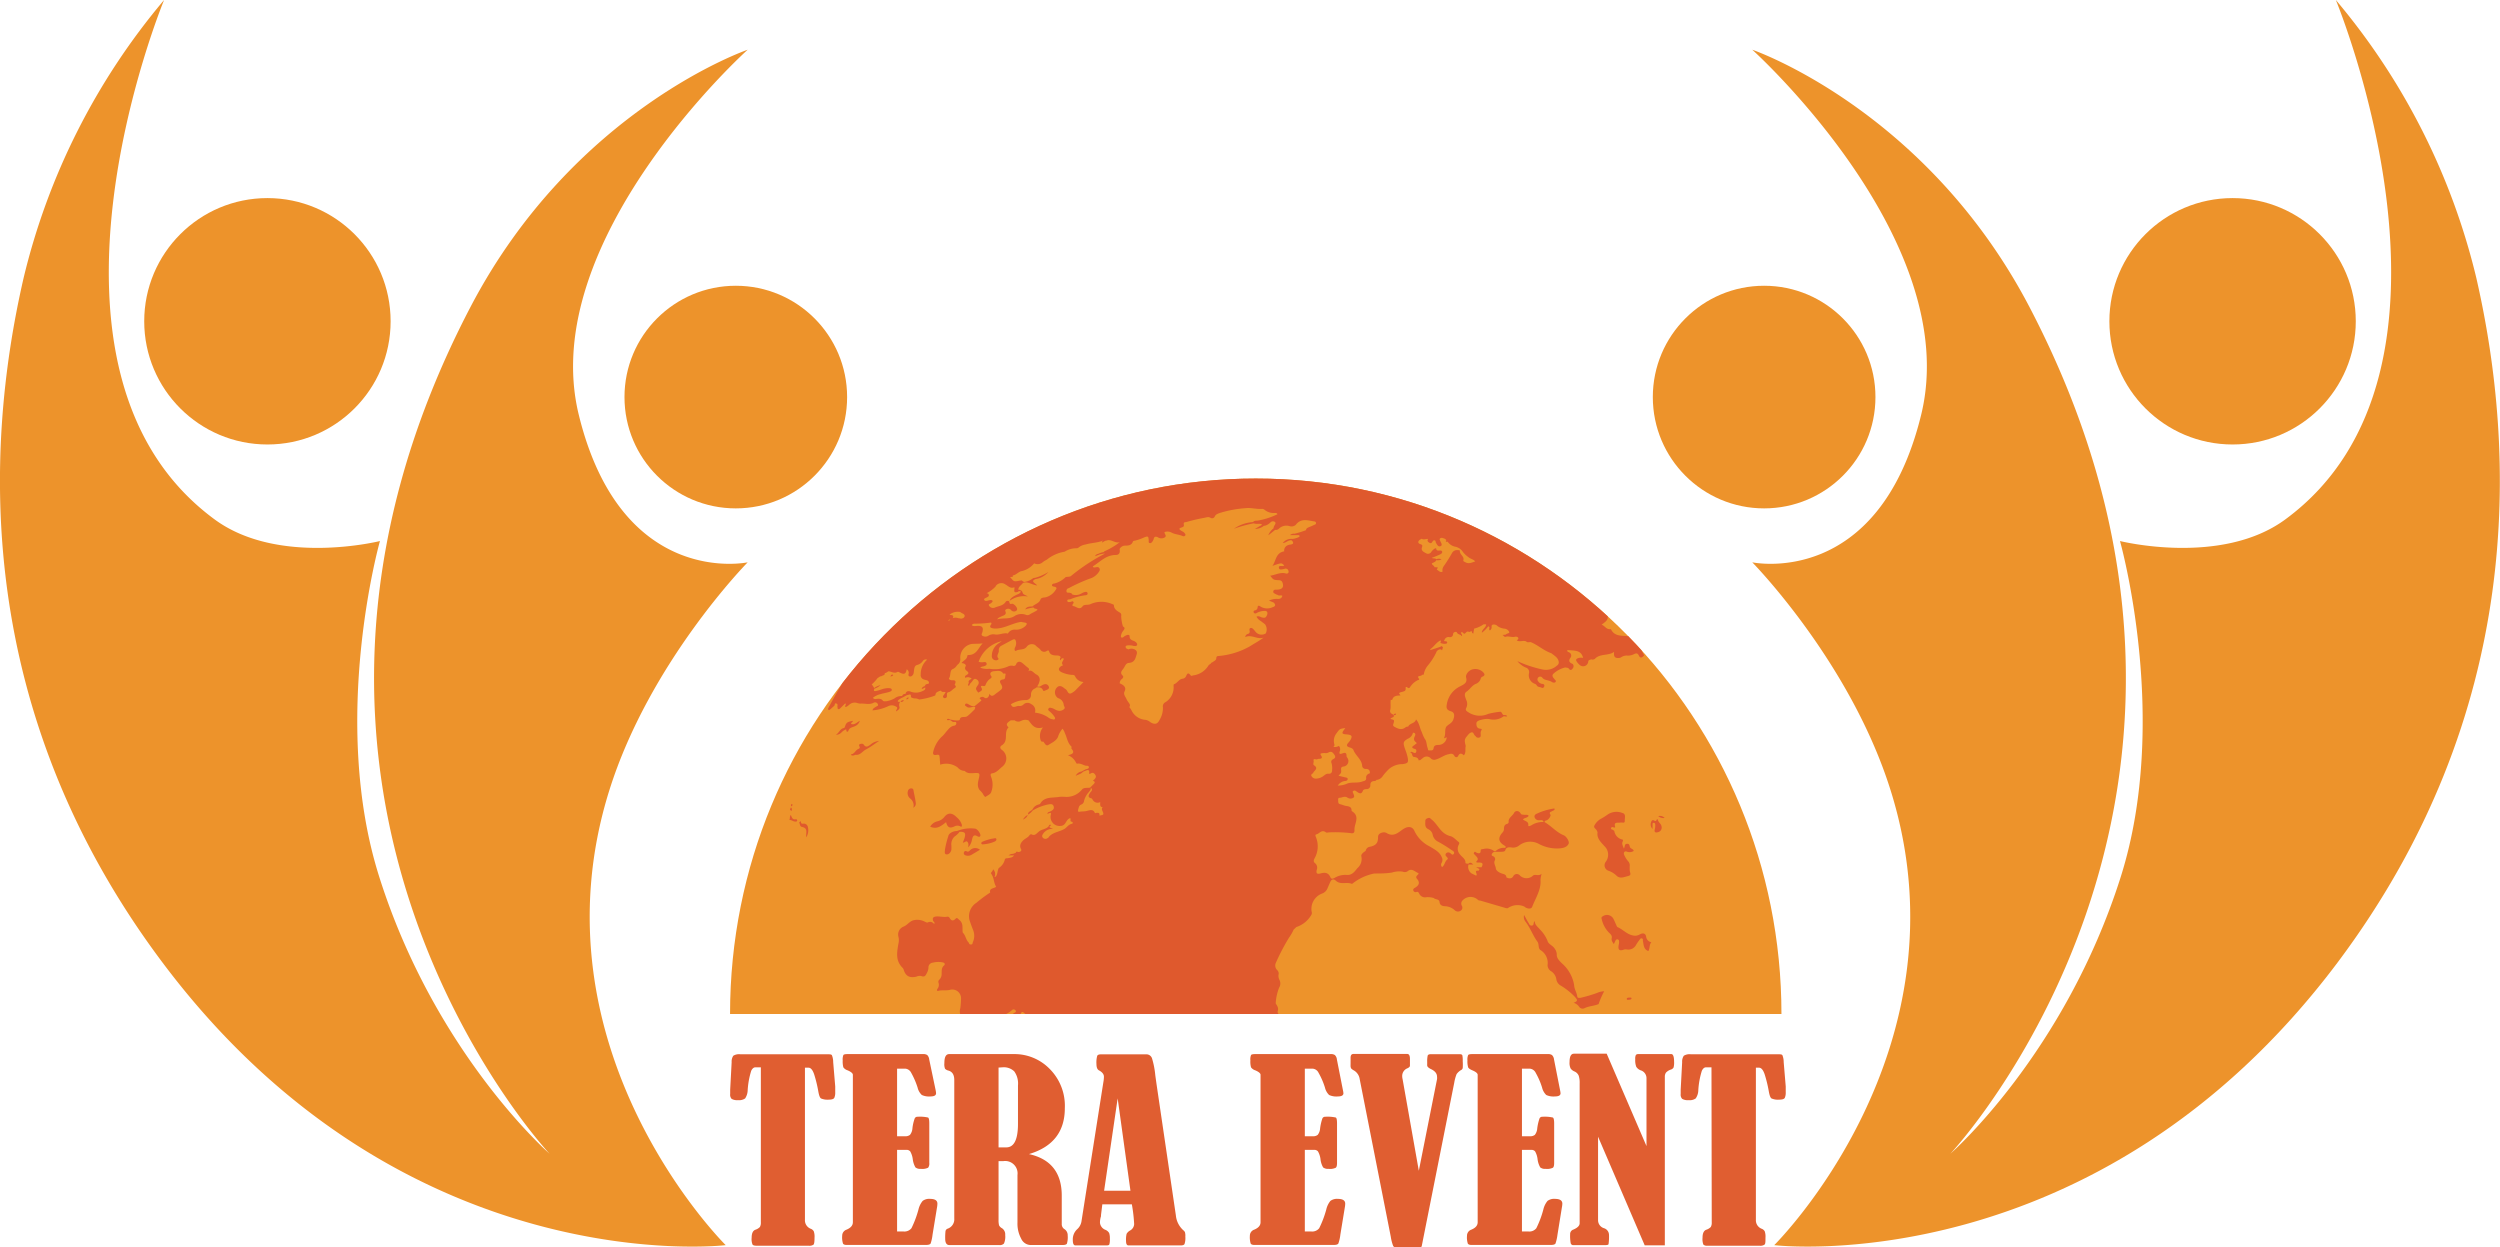 <?xml version="1.0" encoding="UTF-8"?> <svg xmlns="http://www.w3.org/2000/svg" xmlns:xlink="http://www.w3.org/1999/xlink" id="Слой_1" data-name="Слой 1" viewBox="0 0 391.24 195.19"> <defs> <style>.cls-1{fill:#ed932b;}.cls-2{fill:#e05e31;}.cls-3{clip-path:url(#clip-path);}.cls-4{fill:#df592d;}</style> <clipPath id="clip-path" transform="translate(-82.21 -353.11)"> <path class="cls-1" d="M278.73,428c-45.44,0-82.27,37.52-82.27,83.8H361C361,465.52,324.16,428,278.73,428Z"></path> </clipPath> </defs> <path class="cls-2" d="M201.28,520.14h-.84c-.27,0-.5.19-.67.55a12.7,12.7,0,0,0-.55,3,2.46,2.46,0,0,1-.4,1.32,1.66,1.66,0,0,1-1.11.27,1.74,1.74,0,0,1-1-.2.93.93,0,0,1-.23-.76c0-.23,0-.45,0-.67l.23-4.32a1.61,1.61,0,0,1,.26-1,1.72,1.72,0,0,1,1.11-.23h13.59c.4,0,.64,0,.73.15a2.81,2.81,0,0,1,.2,1.07l.32,3.82c0,.3,0,.6,0,.91a2,2,0,0,1-.14.85q-.14.3-.87.3a2.56,2.56,0,0,1-1.22-.19c-.18-.12-.32-.51-.43-1.17a20.36,20.36,0,0,0-.65-2.64c-.24-.68-.53-1-.87-1h-.56v23.79a1.42,1.42,0,0,0,.89,1.41.93.93,0,0,1,.49.4,2.49,2.49,0,0,1,.12,1c0,.63-.05,1-.17,1.1a1.16,1.16,0,0,1-.76.16H200.6c-.33,0-.53-.06-.62-.18a2.22,2.22,0,0,1-.14-1.06c0-.69.19-1.11.58-1.26a1.7,1.7,0,0,0,.71-.43,1.36,1.36,0,0,0,.15-.74Z" transform="translate(-82.21 -353.11)"></path> <path class="cls-2" d="M222.6,520.35v10.58h1.26a1.13,1.13,0,0,0,.76-.22,1.83,1.83,0,0,0,.38-1,6.48,6.48,0,0,1,.36-1.57.44.44,0,0,1,.43-.26,5.64,5.64,0,0,1,1.66.12c.13.08.19.39.19.93v6.17a1.07,1.07,0,0,1-.18.75,2.08,2.08,0,0,1-1.15.18,1.16,1.16,0,0,1-.84-.23,3.42,3.42,0,0,1-.42-1.31,3.25,3.25,0,0,0-.4-1.2.75.75,0,0,0-.6-.23H222.6v12.77h1a1.41,1.41,0,0,0,1.25-.51,16,16,0,0,0,1.1-2.94,3.28,3.28,0,0,1,.65-1.33,1.69,1.69,0,0,1,1.17-.32q1.14,0,1.14.75a3.9,3.9,0,0,1-.07.64l-.69,4.21a6.44,6.44,0,0,1-.3,1.38c-.08.15-.33.23-.75.23H214.73c-.31,0-.51-.07-.59-.21a3.16,3.16,0,0,1-.13-1.23,1,1,0,0,1,.67-.95c.67-.28,1-.67,1-1.16V521.31c0-.23-.29-.47-.83-.7a1.28,1.28,0,0,1-.66-.47,3.55,3.55,0,0,1-.1-1.07,1.91,1.91,0,0,1,.11-.86c.08-.09.29-.14.65-.14h11.82a1.11,1.11,0,0,1,.65.15,1.17,1.17,0,0,1,.31.7l1,4.78a3.06,3.06,0,0,1,.07.5c0,.34-.3.5-.89.5a2.65,2.65,0,0,1-1.34-.23,2.31,2.31,0,0,1-.66-1.16,12.3,12.3,0,0,0-1-2.31,1.14,1.14,0,0,0-.93-.65Z" transform="translate(-82.21 -353.11)"></path> <path class="cls-2" d="M238.48,534.82V544a3.2,3.2,0,0,0,.08.87,1.08,1.08,0,0,0,.47.46,1.15,1.15,0,0,1,.49,1.06,2.69,2.69,0,0,1-.19,1.32.86.86,0,0,1-.72.25h-7.82q-.66,0-.66-1a9.22,9.22,0,0,1,.05-1.2.52.52,0,0,1,.37-.38,1.55,1.55,0,0,0,1-1.59V522.13c0-.8-.29-1.29-.89-1.47a1.12,1.12,0,0,1-.55-.29,1.85,1.85,0,0,1-.11-.87c0-1,.25-1.43.77-1.43H241a7.69,7.69,0,0,1,5.46,2.3,8.17,8.17,0,0,1,2.39,6.17q0,5.51-5.61,7.18,5.13,1.14,5.13,6.51v4.41a.91.91,0,0,0,.43.83,1.14,1.14,0,0,1,.5,1,3.35,3.35,0,0,1-.13,1.28c-.09.13-.32.2-.69.2h-5a1.66,1.66,0,0,1-1.46-1,4.88,4.88,0,0,1-.58-2.49V537a1.94,1.94,0,0,0-2.2-2.18Zm0-14.64v12.49h1.21q1.83,0,1.83-3.69v-6a3.26,3.26,0,0,0-.58-2.2,2.35,2.35,0,0,0-1.83-.64Z" transform="translate(-82.21 -353.11)"></path> <path class="cls-2" d="M259.34,541.58h-4.62l-.21,1.7a.79.79,0,0,1,0,.17,3.31,3.31,0,0,0-.16,1,1.32,1.32,0,0,0,.87,1.13,1.2,1.2,0,0,1,.57.5,2.51,2.51,0,0,1,.11.86,3,3,0,0,1-.08.91c-.06.11-.19.16-.4.16H250.5c-.27,0-.4-.28-.4-.85a2.17,2.17,0,0,1,.65-1.65,2.11,2.11,0,0,0,.7-1.22l3.43-21.81a4.94,4.94,0,0,0,.09-.87c0-.38-.26-.72-.79-1-.25-.14-.38-.47-.38-1a3.79,3.79,0,0,1,.12-1.26c.07-.16.27-.24.59-.24h7.07a.92.92,0,0,1,.91.61,13.27,13.27,0,0,1,.52,2.67c.07.53.15,1.06.22,1.57l3,20.36a3.57,3.57,0,0,0,1.1,2.26,1.69,1.69,0,0,1,.31.33,2,2,0,0,1,.07.73,2.89,2.89,0,0,1-.13,1.16c-.08.14-.27.21-.55.21h-8.23c-.24,0-.37-.23-.37-.7a3.89,3.89,0,0,1,.09-1.11,1.41,1.41,0,0,1,.54-.52,1.2,1.2,0,0,0,.64-1A24.32,24.32,0,0,0,259.34,541.58ZM257.12,525,255,539.45h4.12Z" transform="translate(-82.21 -353.11)"></path> <path class="cls-2" d="M286.41,520.35v10.58h1.26a1.13,1.13,0,0,0,.76-.22,1.84,1.84,0,0,0,.37-1,7.72,7.72,0,0,1,.36-1.57.45.45,0,0,1,.44-.26,5.69,5.69,0,0,1,1.66.12c.13.08.19.39.19.93v6.17c0,.39-.06.64-.19.75a2,2,0,0,1-1.14.18,1.2,1.2,0,0,1-.85-.23,3.29,3.29,0,0,1-.41-1.31,3.25,3.25,0,0,0-.4-1.2.75.75,0,0,0-.6-.23h-1.45v12.77h1a1.39,1.39,0,0,0,1.25-.51,15.7,15.7,0,0,0,1.11-2.94,3.3,3.3,0,0,1,.64-1.33,1.72,1.72,0,0,1,1.17-.32c.77,0,1.15.25,1.15.75a3.9,3.9,0,0,1-.07.64l-.69,4.21a6.18,6.18,0,0,1-.31,1.38c-.08.15-.33.23-.75.23H278.54q-.46,0-.6-.21a3.39,3.39,0,0,1-.13-1.23,1,1,0,0,1,.67-.95c.68-.28,1-.67,1-1.16V521.31c0-.23-.29-.47-.83-.7a1.28,1.28,0,0,1-.66-.47,3.23,3.23,0,0,1-.1-1.07,1.77,1.77,0,0,1,.11-.86c.07-.09.29-.14.65-.14h11.82a1.08,1.08,0,0,1,.64.15,1.11,1.11,0,0,1,.32.7l.94,4.78a3.54,3.54,0,0,1,.08.5c0,.34-.3.5-.9.5a2.68,2.68,0,0,1-1.34-.23,2.39,2.39,0,0,1-.65-1.16,11.53,11.53,0,0,0-1-2.31,1.12,1.12,0,0,0-.93-.65Z" transform="translate(-82.21 -353.11)"></path> <path class="cls-2" d="M304.25,536.33,307.1,522a1.61,1.61,0,0,0,0-.39c0-.5-.32-.89-.95-1.19-.39-.19-.59-.39-.59-.57a2.46,2.46,0,0,1,0-.26v-.29a4.1,4.1,0,0,1,.08-1c.06-.14.21-.21.46-.21h4.58c.21,0,.33.06.38.17a3.94,3.94,0,0,1,.06.91,7.37,7.37,0,0,1,0,1.07.45.45,0,0,1-.26.33,2.24,2.24,0,0,0-.7.64,6.53,6.53,0,0,0-.37,1.36L305,546.64l-.29,1.46c0,.14-.16.2-.39.2h-3.72a.4.4,0,0,1-.37-.22,6.82,6.82,0,0,1-.37-1.44L295,522a1.89,1.89,0,0,0-.89-1.36,1.6,1.6,0,0,1-.46-.34,1,1,0,0,1-.08-.5,2.28,2.28,0,0,1,0-.26c0-.14,0-.26,0-.39a1.94,1.94,0,0,0,0-.24v-.25c0-.41.15-.61.44-.61h8.43c.28,0,.42.26.42.77,0,0,0,.37,0,1.07,0,.16-.16.29-.39.4a1.29,1.29,0,0,0-.82,1.24,2,2,0,0,0,.06.46Z" transform="translate(-82.21 -353.11)"></path> <path class="cls-2" d="M320.39,520.35v10.58h1.26a1.15,1.15,0,0,0,.76-.22,1.84,1.84,0,0,0,.37-1,7.72,7.72,0,0,1,.36-1.57.45.45,0,0,1,.44-.26,5.6,5.6,0,0,1,1.65.12c.13.08.2.39.2.93v6.17c0,.39-.06.64-.19.75a2.06,2.06,0,0,1-1.15.18,1.16,1.16,0,0,1-.84-.23,3.42,3.42,0,0,1-.42-1.31,3.12,3.12,0,0,0-.39-1.2.76.76,0,0,0-.61-.23h-1.44v12.77h1a1.39,1.39,0,0,0,1.25-.51,15.23,15.23,0,0,0,1.1-2.94,3.28,3.28,0,0,1,.65-1.33,1.69,1.69,0,0,1,1.17-.32c.76,0,1.15.25,1.15.75a4.18,4.18,0,0,1-.08.64l-.68,4.21a6.86,6.86,0,0,1-.31,1.38c-.08.15-.33.23-.75.23H312.51c-.3,0-.5-.07-.59-.21a3.16,3.16,0,0,1-.13-1.23,1,1,0,0,1,.67-.95c.68-.28,1-.67,1-1.16V521.31c0-.23-.29-.47-.84-.7-.37-.16-.59-.32-.65-.47a3.13,3.13,0,0,1-.11-1.07,1.72,1.72,0,0,1,.12-.86c.07-.09.29-.14.64-.14h11.82a1.09,1.09,0,0,1,.65.15,1.16,1.16,0,0,1,.32.7l.94,4.78a3.54,3.54,0,0,1,.08.5c0,.34-.3.5-.9.5a2.65,2.65,0,0,1-1.34-.23,2.39,2.39,0,0,1-.65-1.16,11.53,11.53,0,0,0-1-2.31,1.13,1.13,0,0,0-.93-.65Z" transform="translate(-82.21 -353.11)"></path> <path class="cls-2" d="M332.3,531V544.1a1.31,1.31,0,0,0,.93,1.22,1.11,1.11,0,0,1,.78,1,8.21,8.21,0,0,1-.07,1.5q-.06.15-.54.15h-4.92a.42.42,0,0,1-.46-.29,6.38,6.38,0,0,1-.09-1.41.73.73,0,0,1,.49-.73q1-.42,1-1v-21.9a3.54,3.54,0,0,0-.15-1.19,1.25,1.25,0,0,0-.66-.66,1.38,1.38,0,0,1-.61-.48,2,2,0,0,1-.16-1c0-.87.23-1.3.68-1.3h5.13l6.23,14.46V521.87a1.29,1.29,0,0,0-.91-1.26,1.39,1.39,0,0,1-.69-.55,2.86,2.86,0,0,1-.16-1.19,1.27,1.27,0,0,1,.11-.68.6.6,0,0,1,.43-.12h5.11c.29,0,.43.44.43,1.22a2.9,2.9,0,0,1-.08.87.73.73,0,0,1-.38.32,1.82,1.82,0,0,0-.82.5,1.16,1.16,0,0,0-.17.67V548h-3.15Z" transform="translate(-82.21 -353.11)"></path> <path class="cls-2" d="M350.05,520.14h-.84c-.28,0-.5.19-.67.55a12.7,12.7,0,0,0-.55,3,2.36,2.36,0,0,1-.41,1.32,1.62,1.62,0,0,1-1.11.27,1.72,1.72,0,0,1-1-.2.93.93,0,0,1-.24-.76c0-.23,0-.45,0-.67l.23-4.32a1.61,1.61,0,0,1,.26-1,1.72,1.72,0,0,1,1.11-.23h13.59c.4,0,.64,0,.73.15a2.81,2.81,0,0,1,.2,1.07l.32,3.82c0,.3,0,.6,0,.91a2,2,0,0,1-.14.85c-.09.2-.38.3-.88.3a2.51,2.51,0,0,1-1.21-.19c-.18-.12-.32-.51-.43-1.17a20.36,20.36,0,0,0-.65-2.64c-.24-.68-.53-1-.87-1H357v23.79a1.42,1.42,0,0,0,.89,1.41.93.93,0,0,1,.49.4,2.49,2.49,0,0,1,.12,1c0,.63,0,1-.17,1.1a1.16,1.16,0,0,1-.76.16h-8.16a.8.8,0,0,1-.63-.18,2.42,2.42,0,0,1-.13-1.06c0-.69.19-1.11.58-1.26a1.7,1.7,0,0,0,.71-.43,1.36,1.36,0,0,0,.15-.74Z" transform="translate(-82.21 -353.11)"></path> <path class="cls-1" d="M199.22,360.89S166.11,390.67,172.78,418s26.44,23.11,26.44,23.11-15.33,15.56-21.64,35.64c-12.76,40.61,18.2,71.22,18.2,71.22s-50.39,6.07-88.11-44.19C78.25,464.58,79.61,424,85.89,396.67a105.62,105.62,0,0,1,22-43.56s-24,57.88,7.94,81.31c10,7.33,25.84,3.36,25.84,3.36s-7.91,27.93-.11,52.55c8.77,27.74,26.66,43.34,26.66,43.34s-52.46-55.8-12.39-132.5C172,370.22,199.22,360.89,199.22,360.89Z" transform="translate(-82.21 -353.11)"></path> <circle class="cls-1" cx="41.85" cy="50.28" r="19.28"></circle> <circle class="cls-1" cx="115.15" cy="62.14" r="17.42"></circle> <path class="cls-1" d="M356.43,360.89s33.11,29.78,26.44,57.11-26.44,23.11-26.44,23.11,15.33,15.56,21.64,35.64c12.76,40.61-18.2,71.22-18.2,71.22S410.26,554,448,503.78C477.4,464.58,476,424,469.76,396.67a105.62,105.62,0,0,0-22-43.56s24,57.88-7.94,81.31c-10,7.33-25.84,3.36-25.84,3.36s7.91,27.93.12,52.55c-8.78,27.74-26.67,43.34-26.67,43.34s52.46-55.8,12.39-132.5C383.65,370.22,356.43,360.89,356.43,360.89Z" transform="translate(-82.21 -353.11)"></path> <circle class="cls-1" cx="349.39" cy="50.28" r="19.28"></circle> <circle class="cls-1" cx="276.08" cy="62.14" r="17.42"></circle> <path class="cls-1" d="M278.73,428c-45.44,0-82.27,37.52-82.27,83.8H361C361,465.52,324.16,428,278.73,428Z" transform="translate(-82.21 -353.11)"></path> <g class="cls-3"> <path class="cls-4" d="M231.92,481c-.65-.66-1.3-.79-1.89-.08a1.92,1.92,0,0,1-1.07.71,1.76,1.76,0,0,0-1.18.85c1.09.49,1.77-.16,2.49-.7.21.81.55,1,1.27.68a1,1,0,0,1,1.1.06.36.36,0,0,0,.07-.41A2.43,2.43,0,0,0,231.92,481Z" transform="translate(-82.21 -353.11)"></path> <path class="cls-4" d="M235.62,483.94c.15-.28-.44-1.11-.8-1.15a5.62,5.62,0,0,0-2.84.37c-.62,0-1.3.35-1.37.82a14,14,0,0,0-.52,2.1c0,.27-.13.7.24.74s.66-.32.76-.67a5.29,5.29,0,0,0,0-.8,1.67,1.67,0,0,1,.51-1.33,2.91,2.91,0,0,0,.78-.74h0c1,0,1.1.25.51,1.69.27.06.53-.4.75-.07s.08.48.11.8a2.18,2.18,0,0,0,.56-1.14c.11-.39.18-1,.91-.55C235.39,484.08,235.53,484.11,235.62,483.94Z" transform="translate(-82.21 -353.11)"></path> <path class="cls-4" d="M216.77,465.92c-.49.23-.8.67-1.34.49-.12-.25.32-.26.22-.49-.89.19-1,.24-1.24,1a.25.25,0,0,1-.14.13c-.63.11-.7.72-1.25,1.05.76,0,.89-.5,1.28-.69.11-.06.37-.25.36-.06,0,.45.3.22.31.15.15-.59.77-.56,1.17-.81A1.3,1.3,0,0,0,216.77,465.92Z" transform="translate(-82.21 -353.11)"></path> <path class="cls-4" d="M217.39,469.65c-.15-.2-.36-.17-.58-.1s-.17.24-.09.4a.23.23,0,0,1-.11.34c-.46.15-.59.63-1,.82-.08,0-.22.07-.23.12s.12.1.2.11a.73.73,0,0,0,.48-.11h0c.76.12,1.1-.53,1.63-.81.74-.39,1.4-.9,2.1-1.36a2.38,2.38,0,0,0-1.4.62C218,469.94,217.71,470.13,217.39,469.65Z" transform="translate(-82.21 -353.11)"></path> <path class="cls-4" d="M225.52,478.71c-.08-.61-.22-1.21-.34-1.82,0-.2-.08-.41-.36-.4a.52.52,0,0,0-.52.4,1.09,1.09,0,0,0,.32,1.16,1.35,1.35,0,0,1,.52,1.47A.77.77,0,0,0,225.52,478.71Z" transform="translate(-82.21 -353.11)"></path> <path class="cls-4" d="M234,486.19c-.13.13-.28.28-.5.15s-.37,0-.44.15a.36.36,0,0,0,.26.48,1.08,1.08,0,0,0,.91-.08l1.34-.79A1.14,1.14,0,0,0,234,486.19Z" transform="translate(-82.21 -353.11)"></path> <path class="cls-4" d="M236.1,485.24a5.23,5.23,0,0,0,1.8-.44c.15-.09.27-.2.24-.38a.25.25,0,0,0-.13-.14,7.29,7.29,0,0,0-2.11.58c-.09.08-.16.17-.1.29S236,485.27,236.1,485.24Z" transform="translate(-82.21 -353.11)"></path> <path class="cls-4" d="M208.09,482c-.24,0-.54.12-.53-.29,0-.06-.1-.09-.17,0s-.12.12-.1.15c.13.23.08.59.42.66,1,.2.6.89.67,1.63a2.06,2.06,0,0,0,.27-1.58A.69.69,0,0,0,208.09,482Z" transform="translate(-82.21 -353.11)"></path> <path class="cls-4" d="M206.78,481.32c-.63.12-.64-.35-.81-.67-.22.22-.09.52-.22.77.36,0,.59.27.93.27.12,0,.25,0,.28-.14S206.88,481.3,206.78,481.32Z" transform="translate(-82.21 -353.11)"></path> <path class="cls-4" d="M242.3,481.38c.33-.18.66-.36.73-.74A1.85,1.85,0,0,0,242.3,481.38Z" transform="translate(-82.21 -353.11)"></path> <polygon class="cls-4" points="160.83 127.53 160.83 127.53 160.83 127.53 160.83 127.53 160.83 127.53 160.83 127.53 160.83 127.53"></polygon> <path class="cls-4" d="M266.28,536.2c-.22.43-.06.89-.16,1.33C266.46,537.12,266.21,536.64,266.28,536.2Z" transform="translate(-82.21 -353.11)"></path> <path class="cls-4" d="M206.13,480c0-.18.07-.39-.14-.53C205.91,479.65,205.65,479.89,206.13,480Z" transform="translate(-82.21 -353.11)"></path> <path class="cls-4" d="M223.14,463h0v0h0Z" transform="translate(-82.21 -353.11)"></path> <path class="cls-4" d="M223.67,462.72a.41.41,0,0,0-.53.23A.5.5,0,0,0,223.67,462.72Z" transform="translate(-82.21 -353.11)"></path> <path class="cls-4" d="M206.13,478.91c-.17.1-.14.26-.14.4C206.14,479.21,206.39,479.14,206.13,478.91Z" transform="translate(-82.21 -353.11)"></path> <path class="cls-4" d="M224.05,462.55a.41.41,0,0,0,.35-.18s0-.11,0-.1A.3.3,0,0,0,224.05,462.55Z" transform="translate(-82.21 -353.11)"></path> <path class="cls-4" d="M248.9,439.29Z" transform="translate(-82.21 -353.11)"></path> <path class="cls-4" d="M339.83,499.74c-.08-.58-.48-.68-1-.4a1.41,1.41,0,0,1-1,.18c-1-.16-1.61-.95-2.48-1.32-.11-.05-.16-.26-.23-.4s-.25-.57-.39-.85a1.14,1.14,0,0,0-1.64-.48c-.21.11-.32.23-.22.48a4.45,4.45,0,0,0,1.13,2.11c.27.23.53.51.44.86s.11.61.33.94l.2-.43c.08-.16.16-.36.4-.31s.22.27.22.45-.06.39-.09.59c-.07.6.18.79.78.58a1,1,0,0,1,.49-.05,1.36,1.36,0,0,0,1.48-.71,6.27,6.27,0,0,1,.5-.73c.1-.13.19-.36.42-.28s.11.27.15.42c.14.58.07,1.26.85,1.56.27-.42.12-1,.47-1.38A1,1,0,0,1,339.83,499.74Z" transform="translate(-82.21 -353.11)"></path> <path class="cls-4" d="M305.77,530.48c0-.26,0-.52,0-.78A.62.62,0,0,0,305.77,530.48Z" transform="translate(-82.21 -353.11)"></path> <path class="cls-4" d="M329.66,509.24c-.21.05-.59.09-.61-.15-.06-.62-.47-1.17-.49-1.79a5.75,5.75,0,0,0-1.94-3.45c-.42-.44-.82-.82-.78-1.38a1.61,1.61,0,0,0-.32-.89c-.27-.48-1-.71-1.12-1.21a5.41,5.41,0,0,0-1.18-1.79c-.34-.41-.87-.76-.81-1.33a.69.69,0,0,0-.16.21c-.05.2,0,.48-.33.5s-.39-.24-.5-.42c-.25-.41-.47-.83-.7-1.24a1.23,1.23,0,0,0,.26,1.09c.75,1,1.1,2.09,1.82,3.07.33.45.05,1.06.53,1.36a2.35,2.35,0,0,1,1.07,2.32,1.11,1.11,0,0,0,.53.95,1.82,1.82,0,0,1,.83,1.2,1.36,1.36,0,0,0,.6,1,10.72,10.72,0,0,1,2.29,1.8c.34.4.64.67-.18.95a1.61,1.61,0,0,1,.87.63.66.66,0,0,0,.86.21c.68-.34,1.51-.33,2.19-.64a12,12,0,0,1,.87-2,3,3,0,0,0-1.14.27A21.86,21.86,0,0,1,329.66,509.24Z" transform="translate(-82.21 -353.11)"></path> <path class="cls-4" d="M336.83,486.4a1.19,1.19,0,0,0,1.05-.12c-.06-.35-.54-.33-.61-.66s-.14-.51-.5-.45-.23.39-.43.74c-.15-.43-.35-.7-.21-1.05.06-.13.12-.32,0-.36a1.6,1.6,0,0,1-1.28-1.31c0-.08-.14-.12-.2-.19s-.39-.07-.31-.3.25-.15.42-.1.25,0,.2-.14c-.22-.76.42-.56.82-.62s.71.19.7-.31.23-1.06-.42-1.21a2.46,2.46,0,0,0-2.27.27,8.8,8.8,0,0,1-1.07.67,2.6,2.6,0,0,0-1,1.05c-.17.36.29.52.4.8,0,.08.11.17.1.24-.16.94.52,1.54,1.06,2.16a1.84,1.84,0,0,1,.2,2.5.9.9,0,0,0,.48,1.38,3.34,3.34,0,0,1,1.28.81c.56.47,1.2.14,1.78,0s.25-.54.24-.85a7.12,7.12,0,0,1,0-.8.94.94,0,0,0-.29-.7,3.8,3.8,0,0,1-.6-1C336.26,486.57,336.42,486.22,336.83,486.4Z" transform="translate(-82.21 -353.11)"></path> <path class="cls-4" d="M322,495c.53-1.37,1.42-2.66,1.29-4.19a4.17,4.17,0,0,1,.18-.95c-.48.42-1,0-1.34.27a1.47,1.47,0,0,1-2.05,0,.63.63,0,0,0-1.07.14c-.23.38-.67.36-1.06.14h0c0-.3-.17-.44-.51-.54-.5-.13-1.1-.44-1.14-.87s-.41-.82-.13-1.29a.49.49,0,0,0-.22-.57c-.19-.09-.37-.13-.27-.36a.55.55,0,0,1,.54-.37h.87c.28,0,.62,0,.7-.26.15-.48.51-.44.89-.43h0a1.48,1.48,0,0,0,1.22-.26,2.83,2.83,0,0,1,3.1-.3,6,6,0,0,0,3.28.72c.59-.06,1.17-.18,1.42-.75.14-.33-.36-1.14-.77-1.3-1.18-.48-1.94-1.47-3-2.06,0-.21.14-.22.31-.28.42-.15.69-.75.62-.86-.31-.44.06-.46.3-.6s.39-.1.31-.4a9.8,9.8,0,0,0-2.72.8c-.25.09-.5.3-.36.64a.7.7,0,0,0,.67.41c.27,0,.62-.12.71.27h0a3.31,3.31,0,0,0-1.9.51c-.16.09-.53.26-.49,0,.08-.63-.54-.63-.84-.91.25-.29.72-.23.9-.57-.19-.25-.48-.12-.73-.16s-.4,0-.51-.18c-.24-.47-.82-.56-1.06-.09s-.92.76-.83,1.41c0,.14-.11.24-.26.29-.41.11-.46.41-.48.73a.78.78,0,0,1-.21.6c-.81.88-.65,1.57.46,2.15,0,.11.05.27-.1.27a1.8,1.8,0,0,0-1.43.49.29.29,0,0,1-.27,0,1.93,1.93,0,0,0-1.64-.32c-.33.06-.45,0-.46.35s-.24.37-.54.27-.32-.31-.48-.07.12.31.21.46.63.48.19.9c-.17.17,0,.22.23.21.72,0,.83.13.54.74h-.87l.55.28h0l-.12.26c-.92-.08-.06.57-.42.77l-.7-.34a1.24,1.24,0,0,1-.48-1.39h.74c-.29-.28-.49-.4-.74-.14h0c-.2,0-.5,0-.48-.17,0-.61-.55-.85-.84-1.26a1.31,1.31,0,0,1-.21-1.54c.09-.16.11-.29,0-.41-.43-.32-.82-.81-1.31-.93-1.54-.38-1.91-1.79-2.94-2.6-.17-.14-.26-.31-.51-.24s-.46.17-.47.44c0,.52-.15,1.06.55,1.36a1.21,1.21,0,0,1,.61.87,1.56,1.56,0,0,0,.89,1.07,22.42,22.42,0,0,1,2.1,1.31c.21.11.5.34.28.59s-.37-.06-.54-.15a.49.49,0,0,0-.6,0,.33.33,0,0,0,0,.53c.13.14.32.34.17.46-.44.32-.4.9-.84,1.2a.52.52,0,0,1-.06-.67.91.91,0,0,0,0-.89c-.33-.83-1.15-1.21-1.85-1.65a5.18,5.18,0,0,1-2.38-2.36c-.31-.8-1-.85-1.71-.42s-1.51,1.4-2.69.66a.93.93,0,0,0-.7-.06c-.39.1-.64.32-.63.71,0,.88-.28,1.28-1.24,1.5a.78.78,0,0,0-.7.65h0c-.34.22-.78.53-.67.88a1.88,1.88,0,0,1-.62,1.82c-.39.47-.83,1.16-1.71,1.06a3.22,3.22,0,0,0-1.83.45c-.39.19-.56.21-.69-.1-.3-.68-.81-.78-1.5-.59s-.74-.09-.63-.57a.89.89,0,0,0-.24-1c-.34-.26-.25-.5-.09-.81a3.83,3.83,0,0,0,.19-3.32c-.07-.14-.13-.36.06-.4.5-.1.83-.83,1.51-.32.11.09.37,0,.56,0a21.64,21.64,0,0,1,3.32.12c.32.07.58,0,.59-.37h0c0-.11,0-.22,0-.33.07-.93.85-1.94-.38-2.72a.23.23,0,0,1-.08-.18c0-.45-.33-.58-.76-.64s-.63-.2-1-.28-.31-.34-.33-.58,0-.42.19-.43c.43,0,.84-.34,1.3,0a.84.84,0,0,0,.88,0c.25-.17.08-.44,0-.66s-.17-.29,0-.41.33-.05.5.08c.38.28.77.53,1-.12.09-.2.34-.24.56-.25a.56.56,0,0,0,.6-.61c0-.39.15-.62.62-.65a.44.44,0,0,0,.37-.19l.08,0a1.31,1.31,0,0,0,.82-.51,7.58,7.58,0,0,1,1.1-1.24,3.27,3.27,0,0,1,2.07-.71c.77-.12.94-.22.79-1s-.38-1.18-.55-1.78-.08-.81.57-1.19a1.33,1.33,0,0,0,.8-.94c.4,0,.43.28.31.51-.2.39-.23.68.18,1,.24.18-.09.24-.18.36s-.9.43,0,.67c.26.07.26.32.17.51s-.27.11-.43.05-.21-.19-.51-.05c.46.14.25.69.62.74s.67.13.73.53a1,1,0,0,0,.26-.05c.14-.09.25-.21.39-.3a.87.87,0,0,1,1.27.06.73.73,0,0,0,.74.17c.72-.19,1.25-.66,1.95-.82.37-.08.73-.24,1,.26a.31.31,0,0,0,.57,0c.26-.53.57-.41.9-.1.39-.46.16-1,.29-1.44h0c-.07-.48-.33-.92.1-1.44.24-.28.43-.61.78-.71s.38.37.6.54c.05,0,.09.1.14.15a.48.48,0,0,0,.53.1c.2-.06.2-.23.2-.38s-.07-.48.09-.71,0-.27-.18-.28c-.58-.06-.59-.55-.59-.85s.44-.49.8-.55a3,3,0,0,1,1.21-.11,2.63,2.63,0,0,0,2.27-.44c.17,0,.35.09.54,0-.12-.21-.33-.19-.54-.18h0c-.3-.08-.25-.61-.66-.51a12,12,0,0,0-1.77.32,3.21,3.21,0,0,1-3.13-.27c-.3-.19-.49-.34-.3-.68a1.39,1.39,0,0,0,0-1.21c-.14-.43-.46-1,.05-1.33s.86-1,1.48-1.22a1.26,1.26,0,0,0,.72-.78.43.43,0,0,1,.24-.32c.62-.22.28-.59.06-.79a1.72,1.72,0,0,0-1.69-.33c-.55.19-1,.81-.89,1.24.25.86-.38,1.07-.89,1.36a3.76,3.76,0,0,0-2.1,2.66c-.06.43-.28,1,.57,1.25.65.19.63.69.42,1.3s-.78.73-1.11,1.14h0c-.28.51-.06,1.09-.29,1.61-.08.17,0,.24.19.1s.16,0,.15.13a1.32,1.32,0,0,1-1.22,1c-.47,0-.75.08-.81.52s-.44.31-.68.34-.19-.25-.26-.42c-.19-.46-.1-1-.47-1.44a6,6,0,0,1-.43-1c-.34-.64-.36-1.4-.91-2-.13.66-1,.57-1.23,1.14a.58.58,0,0,0-.46.14c-.58.43-1.12.19-1.65-.1-.17-.1-.3-.19-.22-.42.21-.66.2-.67-.43-.82.05-.28.66-.19.5-.6l0,0c.14,0,.3,0,.36-.15,0,0,0-.09-.05-.09a.3.3,0,0,0-.33.22l-.09-.09c-.32-.13-.52-.33-.44-.66.14-.55,0-1.1.09-1.64.08,0,.21.08.23,0,.18-.63.72-.66,1.28-.67,0-.16-.44-.34,0-.49s.94-.11.8-.73c0-.07.15-.15.22-.09.41.37.44,0,.64-.21a3,3,0,0,1,1.06-.88c.09,0,.29-.08.19-.21-.44-.55.27-.37.41-.55s.32,0,.34-.16a2.86,2.86,0,0,1,.64-1.38,9.5,9.5,0,0,0,1.29-2,.71.71,0,0,1,.78-.51c.07,0,.12.3.19,0s.16-.29,0-.43-.16-.06-.26,0c-.53.19-1.08.36-1.62.53h0v-.14c.59-.4.93-1.06,1.59-1.37.21.16-.18.39.11.44a1.4,1.4,0,0,0,.81.06c.19-.08.14-.21.05-.32s-.56.08-.33-.29a.67.67,0,0,1,.74-.41.47.47,0,0,0,.59-.44c0-.39.54-.44.59-.3.14.39.65.28.72.6.3-.23-.22-.41,0-.63.27-.07.32.44.61.16s.27-.3.65-.19l.28-.13c.19.05,0,.35.34.36,0-.25.07-.51.11-.76a4,4,0,0,0,1.46-.66h.41l.05,0-.05,0c0,.52-.66.74-.67,1.31a4.67,4.67,0,0,0,1-1h0c.32.09.12.33.16.5s.15.16.25,0h0l.1-.18c.08-.19-.11-.5.22-.59a.8.8,0,0,1,.75.25,2.25,2.25,0,0,0,1.05.38.91.91,0,0,1,.76.52c.08.26-.42.19-.53.41l-.51.06.37.32h0c.53-.23,1.07.12,1.63-.05.19-.06.82.19.21.57.47.33,1-.06,1.49.18.21.23.49.06.73.11,1.14.47,2,1.32,3.2,1.73h0c.44.36,1,.65,1.13,1.23a.59.59,0,0,1-.25.7,2.57,2.57,0,0,1-2.32.6,18.72,18.72,0,0,1-3.87-1.29,3.33,3.33,0,0,0,1.31,1,.73.73,0,0,1,.51.85,1.43,1.43,0,0,0,.95,1.71.6.6,0,0,1,.25.22c.15.3.5.24.74.36s.37,0,.44-.21-.05-.35-.28-.37a.84.84,0,0,1-.64-.37.45.45,0,0,1,0-.66.41.41,0,0,1,.63.08c.38.43,1,.33,1.47.64.15.1.44.19.59,0s-.09-.32-.19-.46-.49-.48-.16-.81a4.25,4.25,0,0,1,1.86-1c.21.06.45,0,.61.24s.41.18.56-.08h0a.52.52,0,0,0,0-.7h0c-.52-.22-.72-.48-.33-1a.55.55,0,0,0-.28-.84c-.14-.07-.31-.14-.21-.34,1,.12,2.13-.09,2.45,1.23a1.38,1.38,0,0,0-.83.06c-.25.09-.32.26-.23.41a2.26,2.26,0,0,0,.63.71.8.8,0,0,0,1.23-.56c0-.31.27-.29.44-.39l.06,0a.58.58,0,0,0,.55-.09c.79-.85,2.08-.43,3-1.08-.09.8.15,1,.79.95a.73.73,0,0,0,.33-.12,1.53,1.53,0,0,1,1-.25,2.06,2.06,0,0,0,1-.23c.31-.15.55-.2.74.2s.42.48.84,0a9.69,9.69,0,0,0-2.2-3,.64.64,0,0,0-.2,0c-1-.11-2.18.07-2.74-1a.18.18,0,0,0-.17-.11c-.62.06-.81-.51-1.34-.69.48-.4,1.05-.68.95-1.34,0-.09.18-.14.25-.23a.28.28,0,0,0,.07-.17,1.06,1.06,0,0,0-.35-.49c-1.37-1.44-2.8-2.83-4.27-4.18-2-1.59-3.88-3.24-6-4.69h.09a2.79,2.79,0,0,0-.75-.47,1.84,1.84,0,0,1-.22-.17c-1-.68-2-1.35-3-2l-.09-.05a1,1,0,0,0-.79-.49l-.2-.13c-1.6-.93-3.24-1.81-4.9-2.67-1.48-.77-3-1.39-4.54-2.13-1.25-.48-2.49-1-3.76-1.46l-2-.69-.11,0c-.28-.19-.66-.19-.95-.36h-.15l-.31-.13c-.94-.24-1.86-.5-2.77-.8-1.18-.31-2.38-.57-3.57-.85-.27-.07-.55-.12-.82-.18A6.1,6.1,0,0,0,294,427c-.26-.05-.51-.11-.76-.18-1.9-.35-3.83-.6-5.75-.85-1.17-.15-2.34-.17-3.5-.35-.6-.09-1.21,0-1.81-.06a62.36,62.36,0,0,0-9.27,0,65.27,65.27,0,0,0-9.94,1.36c-2.15.48-4.31.94-6.4,1.62l-2.52.79a74.57,74.57,0,0,0-27.83,16A67.1,67.1,0,0,0,211.8,464c0,.21.1.32.31.15s.4-.37.62-.55,0-.48.34-.4.15.37.2.57,0,.25.09.3.27,0,.36-.13c.26-.24.51-.51.77-.76.24.21-.14.43,0,.53s.41-.14.59-.28a1.27,1.27,0,0,1,1.19-.33,1.85,1.85,0,0,0,.62.12c.68-.05,1.38.23,2.05-.14a.47.47,0,0,1,.66.25c.11.28-.2.29-.35.41s-.43.2-.5.54a7.08,7.08,0,0,0,2.54-.69,1.23,1.23,0,0,1,1.14.1c.43.19,0,.46,0,.76.37-.24.67-.4.51-.82a.92.92,0,0,1,.13-.68c-.27,0-.52,0-.22-.32a2.77,2.77,0,0,1,.65-.38l.63-.35h0c.25,0,.71-.36.63.29,0,.06.35.2.55.22a1.42,1.42,0,0,1,.75.17,10.36,10.36,0,0,0,2.48-.62s.07-.07.07-.11c0-.41.4-.49.71-.64h.17c.13.3.45.13.71.22l-.22.35c-.08.15-.29.27-.15.47a.29.29,0,0,0,.32.11c.27-.08.26-.26.25-.48s0-.41.3-.46.59-.44.91-.63.16-.35,0-.52c.19-.41.3-.75-.43-.7-.23,0-.55-.18-.45-.31.32-.47.07-1.23.59-1.45s.54-.53.84-.76a1,1,0,0,0,.33-.91,2.18,2.18,0,0,1,1.77-2.25c.57-.06,1.14,0,1.74-.1-.69.68-.91,1.82-2.24,1.83a.27.27,0,0,0-.17.08c0,.59-.6.75-.91,1.18.35,0,.79.23.65.49-.27.51.12.66.38.91.27.49-.69.4-.44.91a.91.91,0,0,1,1,.12c-.24.2-.62.3-.43.68-.11.15-.22.29,0,.49l.17-.35c.12-.14.25-.26.36-.41s.3-.56.7-.27a.58.58,0,0,1,.17.88c-.38.57-.39.56.06,1.18.3-.21.81-.29.47-.83-.12-.21,0-.27.35-.21a.27.27,0,0,0,.33-.18,2,2,0,0,1,.77-1,.25.25,0,0,0,.08-.42c-.28-.4,0-.69.48-.72s1.06-.2,1.41.34c.08.12.49-.14.37.27-.08.25.05.62-.36.68-.78.1-.44.55-.28.83s.2.55-.05.77-.67.51-1,.77-.58.28-.84-.14c0,.52-.41.86-.75.63a.52.52,0,0,0-.69,0c-.23.2.31.26.16.48l-1,.83c-.44.1-.73-.16-1.07-.33-.16-.08-.33-.12-.43.07s.09.23.19.32c.42.38.87,0,1.31.06.17.14,0,.26,0,.39h0c-.38.35-.73.74-1.15,1.06s-1.11-.13-1.2.61a1,1,0,0,1-.47.07c-.35,0-.7-.1-1.05-.15-.17-.13-.4-.15-.46,0s.19.09.31.1c.32-.07.43.32.75.29.14,0,.36-.08.39.16a.38.38,0,0,1-.31.41c-.64.1-.93.58-1.31,1a6.33,6.33,0,0,1-.47.56,4.72,4.72,0,0,0-1.52,2.52c-.09.33,0,.59.49.5s.48.09.51.38l.09,1.15a3,3,0,0,1,2.74.44,1.41,1.41,0,0,0,1.08.53h0c.52.53,1.2.33,1.83.33.47,0,.54.12.46.55-.13.71-.46,1.45.08,2.15a2.85,2.85,0,0,1,.49.56c.11.23.34.58.46.45s.62-.29.8-.63a3.27,3.27,0,0,0,0-2.53c-.06-.21-.12-.45.17-.49.74-.11,1.12-.68,1.62-1.06a1.64,1.64,0,0,0-.06-2.6c-.39-.28-.32-.56,0-.75,1.08-.71.23-2,1-2.75l0-.06c-.57-.56,0-.79.36-1.08H241a.92.92,0,0,0,1,.09,1.39,1.39,0,0,1,1.19-.07c.51.67.94,1.46,2.24,1.09a2.11,2.11,0,0,0-.36,2c.07.26.23.23.42.23.22.25.42.76.8.51.6-.39,1.37-.69,1.56-1.47a3.71,3.71,0,0,1,.64-1.07,2.23,2.23,0,0,1,.37.69c.34.71.4,1.54,1.05,2.13h0c0,.11-.07.26,0,.33.56.64.11.84-.57,1a2.31,2.31,0,0,1,1.25,1.14c.05.07.13.2.17.19.51-.12.89.19,1.33.3.2.05.5-.05.52.23s-.31.27-.52.35h0l-.64.34h0a1.22,1.22,0,0,0-.9.68c.46-.25.89-.3,1.14-.64l.68-.27h0c.47,0,.22.4.33.63.28-.11.51-.37.83,0s.17.59-.07.85c-.08.09-.31.16-.07.27s.12.29,0,.42-.39.39-.59.58c-.44.08-1-.06-1.28.32a3.1,3.1,0,0,1-2.69,1.12,6.78,6.78,0,0,0-.79,0c-1.09.21-2.4-.1-3.06,1.11,0,0-.12.07-.18.08a1.41,1.41,0,0,0-1,.77c-.22.28-.75.35-.71.82a2.25,2.25,0,0,0,.73-.64h0a7.8,7.8,0,0,1,2.44-.95c.32-.05.71-.13.84.29s-.12.58-.43.76-.48.11-.54.36.73-.48.52.25a1.41,1.41,0,0,0,1.57,1.7.86.86,0,0,0,.69-.4c.21-.29.35-.68.77-.82.21.16-.15.51.29.58a.16.16,0,0,1,0,.31c-.57.1-.8.6-1.23.83-.83.47-1.94.51-2.51,1.39,0,0,0,0-.06,0a.54.54,0,0,1-.72,0c-.23-.22-.15-.44,0-.65a1.7,1.7,0,0,1,1.57-.77c-.32-.16-.55-.16-.59-.38.15,0,.28-.22.21-.25-.23-.1-.27.13-.35.26h0c-.4.42-1.05.42-1.49.78s-.63.73-1.22.42c0,0-.19.06-.23.12-.21.37-.64.52-.95.79s-.74.79-.42,1.37c.16.3,0,.44-.34.51-.15,0-.39-.18-.47.12h0l-.41.16a1.09,1.09,0,0,0-.72.25h.85c-.22.37-.62.36-1,.44-.17,0-.41,0-.44.25a2.13,2.13,0,0,1-.89,1.25c-.27.24-.18,1-.53,1.39,0,0-.07,0-.2.06a1,1,0,0,0-.22-1.23c0,.36-.42.53-.3.68.48.63.39,1.42.79,2.06-.32.3-1.11.19-.93.91a21.19,21.19,0,0,0-2.14,1.59,2.5,2.5,0,0,0-1.08,2.78c.16.48.35,1,.52,1.43a2.42,2.42,0,0,1,0,1.94c-.08.15,0,.38-.31.39s-.27-.22-.39-.34c-.43-.45-.44-1.1-.9-1.53h0c-.1-.69.16-1.46-.56-2-.16-.13-.31-.39-.52-.19-.45.46-.72.35-1-.15a.36.36,0,0,0-.3-.15c-.64.15-1.29-.12-1.93,0-.4.09-.41.33-.33.61s.33.22.17.55a.77.77,0,0,0-1-.25c-.17.06-.35-.09-.52-.15a2.5,2.5,0,0,0-1.83-.16c-.6.24-.91.78-1.53,1a1.33,1.33,0,0,0-.71,1.54,2.24,2.24,0,0,1,0,1.09c-.23,1.33-.5,2.68.68,3.81a.92.92,0,0,1,.17.36c.31.92.91,1.22,1.94,1a1.32,1.32,0,0,1,.77-.11c.63.26.75-.21.92-.52a1.87,1.87,0,0,0,.22-.83.75.75,0,0,1,.69-.74,3.55,3.55,0,0,1,1.49-.05c.43.08.44.34.26.49-.44.38-.35.84-.38,1.29a1.23,1.23,0,0,1-.34.92.43.43,0,0,0-.15.48,1,1,0,0,1-.15.95c-.1.12-.17.42.15.33.59-.16,1.18,0,1.78-.15a1.37,1.37,0,0,1,1.75,1.35,14.09,14.09,0,0,1-.11,1.5c-.33,1.05.38,1.67,1,2.32a.89.89,0,0,0,1.42.06c.25-.26.57-.21.93-.15.71.13.93.72,1.36,1.12l.83-1c.21-.34-.07-1,.49-1.07a3.9,3.9,0,0,0,2.09-1,.37.37,0,0,1,.51.07c.12.14.08.29-.13.37s-.3.21-.23.36a1.11,1.11,0,0,1-.12,1,.5.5,0,0,0,.06.44c.1.22.28.23.48.17s.06-.24,0-.35c-.32-.7-.1-1.17.71-1.39.16-.22.2-.55.64-.14s.83.35.9.89c0,.18.34.23.56.17a1.55,1.55,0,0,1,.64-.08h0a1.21,1.21,0,0,0,1.68.16,2.18,2.18,0,0,1,1.1-.19c.09.07.27.15.18.24-.41.38-.07.39.23.46a1.25,1.25,0,0,1,.72.29c.2.23-.1.48-.07.72a2.65,2.65,0,0,1,2.19,1.23,1.82,1.82,0,0,0,1.31.91,7.13,7.13,0,0,1,1.73.21c1.27.48,2.34,1.13,2.61,2.5a.81.81,0,0,0,.28.52c.8.45.62,1,.27,1.59l0,0c-.26.17-.77.23-.4.8.18-.27.19-.56.43-.71h0l.71.13c.63.08.9.35.6.93-.14.2-.43.32-.42.67a.59.59,0,0,0,.44-.48h0c.22,0,.42-.05.42-.33s.19-.31.4-.28a5.58,5.58,0,0,1,2.12.95c.45.26.19.67.26,1,.71-.4.72-.41,1.5-.07a1.45,1.45,0,0,0,.84.13,2.4,2.4,0,0,1,2.28.87c.37.41.77.93,1.34.95,1.08,0,1.17.71,1.37,1.38a4.93,4.93,0,0,1,.08,1.58c-.23.46-.3,1.06-.79,1.31a1.8,1.8,0,0,0-1,1.36c-.09.39-.27.73-.74.39-.24,1.35.18,2.65.14,4,1.08.2,2.16.42,3.24.61a46.44,46.44,0,0,0,7.16.71c1.44,0,2.88,0,4.33-.08a56.17,56.17,0,0,0,8-1.1,51.46,51.46,0,0,0,14.58-5.51,5.27,5.27,0,0,1,2-1c.35-.17.14-.41.06-.6a13.84,13.84,0,0,1-.57-1.64,3.89,3.89,0,0,0-1-1.72,14.67,14.67,0,0,1-1.37-1.69.82.82,0,0,1,0-1.1.86.86,0,0,0,0-1.18c.65-.54.55-1.28.58-2a.73.73,0,0,0-.35-.56,2.41,2.41,0,0,0-2.32-.52.61.61,0,0,1-.87-.44,1.44,1.44,0,0,0-.87-.92,3.22,3.22,0,0,0-2.84,0c-.34.18-.7.32-1,.5a2.52,2.52,0,0,1-2.45.27,2,2,0,0,0-1.22,0c-.42.09-.84.2-1.25.32a2,2,0,0,1-1.9-.33c-.31-.24-.65-.45-1-.7a1.63,1.63,0,0,0-.94-.47l-.07,0a3.29,3.29,0,0,1-1.57-2,.9.9,0,0,0-.35-.49c-.88-.62-1.16-1.68-2-2.31-.19-.13-.37-.35-.29-.58.17-.48-.08-.83-.32-1.21a8,8,0,0,1,.53-2.45,1.24,1.24,0,0,0,.07-1.21,1.34,1.34,0,0,1-.14-.9.72.72,0,0,0-.19-.62,1,1,0,0,1-.24-1.18,33.22,33.22,0,0,1,2.05-3.92,7,7,0,0,0,.73-1.27l.42-.4h0a4.23,4.23,0,0,0,2.33-1.87.63.63,0,0,0,.06-.57,2.57,2.57,0,0,1,1.63-2.8,1.44,1.44,0,0,0,.84-.78c.15-.35.3-.7.46-1.05s.47-.55.87-.18c.71.68,1.71.14,2.5.49,0,0,.08,0,.12-.06a8,8,0,0,1,3.39-1.56c.92,0,1.86,0,2.77-.15a3.66,3.66,0,0,1,1.68-.14.79.79,0,0,0,.76-.06c.66-.55,1.14.07,1.62.26.32.13-.23.37-.26.61a.37.37,0,0,0,.05.24c.6.64.4,1.12-.32,1.51-.15.09-.26.21-.19.39a.36.36,0,0,0,.45.24c.29-.1.37.06.47.25a1,1,0,0,0,1.12.56,3.36,3.36,0,0,1,1.14.12h0c.25.28.86.12.92.63s.41.63.85.66a2.41,2.41,0,0,1,1.49.59.74.74,0,0,0,.92.14.57.57,0,0,0,.23-.81.69.69,0,0,1,.14-.85,1.69,1.69,0,0,1,2.33-.11.49.49,0,0,0,.39.15l4.06,1.19c.09,0,.22.05.28,0a2.66,2.66,0,0,1,2.58-.25C321,495.24,321.81,495.53,322,495Zm-12-26.82Zm-60.58-23a26.49,26.49,0,0,1,3.29-1.5,2.56,2.56,0,0,0,1.42-1c.15-.2.29-.43.11-.67s-.38-.13-.59-.12-.29.12-.42-.15c1.14-.67,2-1.76,3.58-1.78.55,0,.73-.35.61-.93a1,1,0,0,1,.77-.53c.55,0,1.09,0,1.32-.64,0-.1.25-.13.39-.16a7.49,7.49,0,0,0,1.28-.45c.69-.29.77-.24.8.46,0,.14-.06.34.15.39s.35-.12.45-.27a1.08,1.08,0,0,0,.17-.36c.09-.39.29-.45.67-.27a1,1,0,0,0,1.09,0c.33-.25-.09-.52-.06-.82a1.34,1.34,0,0,1,1.11.08c.53.29,1.16.29,1.71.53a.32.32,0,0,0,.44-.11c.07-.13-.05-.25-.13-.36-.21-.27-.64-.32-.81-.64.17-.3.81-.17.71-.64s.2-.38.45-.45a27.11,27.11,0,0,1,2.73-.64c.35-.06.65-.22,1,0a.45.45,0,0,0,.66-.22c.17-.35.5-.44.84-.56a18.06,18.06,0,0,1,4.05-.74c.81-.09,1.66.19,2.51.12a.6.6,0,0,1,.4.15,2.25,2.25,0,0,0,1.6.49c.15,0,.35,0,.4.2a11.54,11.54,0,0,1-3.12,1c-.24,0-.53,0-.69.22a5.94,5.94,0,0,0-3,1.05,19.77,19.77,0,0,1,3.1-.85,1.4,1.4,0,0,0,.51.08c.28,0,.58-.06.81.14l-1.13.65a2.17,2.17,0,0,0,1.41-.49h.14a2,2,0,0,0,.89-.53.53.53,0,0,1,.65-.09c.24.15.1.35,0,.53a.89.89,0,0,0-.18.49v0a2.56,2.56,0,0,0-.82,1.1l1.08-.86H282a.73.73,0,0,0,.32-.15,1.68,1.68,0,0,1,1.68-.44,1,1,0,0,0,1-.2c.74-1,1.74-.74,2.74-.55.17,0,.42.06.42.28s-.2.24-.34.31a7.8,7.8,0,0,1-.72.31c-.24.1-.49.21-.51.49a14.55,14.55,0,0,1-1.81.56.79.79,0,0,0-.69.22h1.4c.15.12.13.2,0,.29a3.07,3.07,0,0,1-1,.3,1.66,1.66,0,0,0-1.53.64c.51,0,.83-.51,1.39-.42.35.35.33.61-.23.67s-1,.43-.94,1.05c-1.35.25-1.25,1.47-1.84,2.28,1.42-.5,1.42-.5,1.83-.09,0,.11-.15.08-.24.11s-.64-.13-.58.27.45.25.73.21c.1,0,.18-.07.28-.08.35,0,.46.2.51.44s-.18.39-.4.33c-.9-.26-1.66.24-2.48.34.5.65.51.66,1.31.71.28,0,.49.06.6.35.28.71,0,1.09-.82,1.13-.24,0-.53-.05-.6.24s.18.33.35.45a1,1,0,0,0,.32.12c.21.21.51,0,.74.15h0c-.08.36-.32.5-.72.49a2.84,2.84,0,0,0-1.37.26l.73.31h0c.38.34.28.61-.18.73a2,2,0,0,1-1.8-.06c-.15-.11-.49-.35-.53.06a.5.5,0,0,1-.44.5c-.15,0-.24.17-.17.32a.29.29,0,0,0,.43.1,2.78,2.78,0,0,1,1-.33c.23,0,.52-.09.66.14s0,.51-.14.74-.4.19-.64.13-.53-.3-.87-.12a1.63,1.63,0,0,0,.64.66c.24.19.5.36.72.56a1.42,1.42,0,0,1,.09,1.39,1.21,1.21,0,0,1-1.51-.15c-.14-.14-.25-.32-.4-.47s-.29-.27-.49-.21-.16.28-.13.45a.37.37,0,0,1-.28.47.53.53,0,0,0-.4.49c1-.46,1.86.42,2.86.09-.71.53-1.46.92-2.16,1.37a12.06,12.06,0,0,1-4.85,1.5c-.23,0-.39.1-.38.3,0,.35-.27.44-.49.6s-.35.14-.39.32a.91.91,0,0,0-.43.39,3.26,3.26,0,0,1-2.26,1.42c-.13,0-.33.14-.41.05-.55-.76-.63-.07-.84.22a.64.64,0,0,1-.42.25c-.61.06-.82.65-1.33.85-.12,0-.11.16-.12.29A2.72,2.72,0,0,1,264.6,463a.72.72,0,0,0-.4.78,3.51,3.51,0,0,1-.53,2c-.31.68-.79.76-1.45.34a1.46,1.46,0,0,0-.76-.36,2.61,2.61,0,0,1-2.18-1.5,2.49,2.49,0,0,0-.35-.5l0,0c.19-.19.11-.39,0-.58a4.47,4.47,0,0,1-.4-.6c-.15-.42-.58-.78-.32-1.29s0-.93-.77-1.24h0a.83.83,0,0,1,.35-.69c.17-.14.3-.34.11-.52-.45-.43-.15-.75.12-1.1s.33-.85.88-.89c.73-.06.94-.5,1.09-1,.1-.34.3-.69-.05-1a1.07,1.07,0,0,0-1.14-.11h0l-.39-.19s0,0,0-.05c-.09-.2-.06-.33.21-.38a2.36,2.36,0,0,1,1,.08c.19,0,.41.07.52-.12s-.06-.37-.22-.51a1.11,1.11,0,0,0-.3-.17c-.37-.12-.64-.29-.63-.7,0-.25-.19-.27-.41-.21a1.77,1.77,0,0,0-.55.31c-.09.07-.2.14-.32.07s-.08-.19-.07-.3a1.63,1.63,0,0,1,.37-.77c.17-.22.34-.46-.06-.65h0a6.06,6.06,0,0,1-.28-1.64.47.47,0,0,0-.14-.49c-.49-.3-1-.56-1-1.23,0-.05-.19-.12-.3-.16a4.18,4.18,0,0,0-3.31,0c-.43.24-1,0-1.28.35-.47.65-.94.1-1.37,0-.6-.11.14-.46-.08-.68s-.27,0-.41,0-.5.13-.54-.15.27-.21.45-.25a9.3,9.3,0,0,1,2.34-.63c.24,0,.46-.12.37-.37s-.35-.16-.55-.1-.29.15-.45.21a1.69,1.69,0,0,1-1.39.13v0c-.05-.18-.21-.21-.37-.26s-.5.07-.53-.22S249.23,445.23,249.43,445.15Zm41.41,26.76a.42.42,0,0,0-.24.6,2.86,2.86,0,0,1,.09,1.05c0,.38-.12.66-.63.6-.3,0-.48.18-.69.33a2,2,0,0,1-1.25.44.73.73,0,0,1-.67-.43c-.14-.26.2-.31.27-.46.16-.37.9-.7.15-1.19-.26-.16,0-.48-.08-.73-.09-.46.47-.09.6-.23s1.07.13.53-.66c-.22-.32.34-.26.53-.31a1,1,0,0,0,.68-.08c.48-.27.71.05.92.36S291.2,471.75,290.84,471.91Zm-5.38-35ZM296,474.77c.09.55-.29.53-.64.66-.71.25-1.48.06-2.2.26a3.77,3.77,0,0,1-1.59.36,1.56,1.56,0,0,1,1.15-.72c.2,0,.41-.12.4-.32s-.26-.22-.44-.26-.65-.15-1-.25c.44-.44.46-.44.4-1,0-.28.08-.38.38-.43a.86.86,0,0,0,.68-1.24c-.06-.14-.21-.26-.2-.42,0-.49-.2-.57-.66-.39s-.53,0-.39-.36a.89.89,0,0,0,0-.58c-.05-.13-.14-.29-.3-.17a1,1,0,0,1-.72.07.33.33,0,0,0,.16-.39,1.9,1.9,0,0,1,.33-1.71c.5-.68.46-.71,1.38-.83a2.83,2.83,0,0,1-.2.28c-.39.53-.32.66.39.71.86.06,1,.28.54,1a3.79,3.79,0,0,1-.31.37c-.24.31-.21.53.21.65.26.08.56.19.64.41.33.88,1.27,1.46,1.37,2.44a.52.52,0,0,0,.54.53c.57,0,.68.28.67.69C296.29,474.19,296,474.44,296,474.77Zm9.71-37.32c-.23.32,0,.49.22.61.45.22.39-.36.7-.39s.21.26.31.4.3.68.69.52.1-.5,0-.76-.21-.35,0-.49.41,0,.61.05a1,1,0,0,1,.33.25l0,0c-.08.09-.12.19-.05.24s.17,0,.24,0a1.91,1.91,0,0,0,1.1.77,1.88,1.88,0,0,1,1.3.85,4,4,0,0,0,.84.79c.33.29.8.35,1.08.68-.51.15-1,.46-1.58.11-.17-.1-.34-.1-.27-.34.15-.58-.63-.86-.55-1.43,0-.09-.24-.12-.39-.11a.88.88,0,0,0-.8.38,24.36,24.36,0,0,1-1.4,2.22,1.09,1.09,0,0,0-.13.71s0,0,0,.06c-.39.19-.62-.18-.91-.33.06-.1.2-.29.18-.31s-.35-.06-.53-.06c0-.24-.41-.31-.41-.59.26-.15.58-.22.7-.51a1.11,1.11,0,0,0,.81-.13,1,1,0,0,0-.84,0l0-.05c-.17-.12-.43-.06-.7-.17.5-.18.89-.35,1.28-.53.19-.09.41-.21.36-.44-.1-.45-.89.14-.93-.5,0-.09-.26,0-.36.1a1.75,1.75,0,0,0-.38.39.6.6,0,0,1-.85.25c-.36-.2-.82-.39-.64-.91.1-.28.1-.41-.26-.52s-.44-.4-.08-.67a2.75,2.75,0,0,1,.29-.17C305,437.63,305.39,437.42,305.75,437.45Zm-67.7,7.41a1.08,1.08,0,0,1,1.55-.28c.4.21.79.7,1.4.43.08.35-.31,1,.56.72a.24.24,0,0,0,.06-.09c.14,0,.27-.06.39.05-.12.34-.48.4-.77.55s-.85.42-1,.91a3.78,3.78,0,0,1,2.88-.69c-.25-.17-.51-.23-.7-.38s-.11-.48-.42-.57h0a.43.43,0,0,0-.39-.09v0c0-.51.46-.71.71-1.06h0c.74-.35,1.37.29,2.26.37-.4-.42-1.1-.65-.26-1a3.28,3.28,0,0,0,2-1.11,7.89,7.89,0,0,1-2.1.92.76.76,0,0,0-.31.07,2.84,2.84,0,0,1-1.34.57c-.28,0-.36-.34-.6-.21l-.08,0c-.95.19-.95.19-1.5-.48,0,0,0,0-.07,0h0c0-.16.65,0,.4-.32l0,0c.58-.06.92-.62,1.45-.69a3.49,3.49,0,0,0,1.92-1.21,1.21,1.21,0,0,0,1.38-.21,3.67,3.67,0,0,1,.6-.36,5.92,5.92,0,0,1,2.79-1.25h0s0,0,0,0a3.44,3.44,0,0,1,1.83-.54.5.5,0,0,0,.39-.14,2.23,2.23,0,0,1,1.07-.45c.83-.25,1.71-.25,2.53-.54a.49.49,0,0,1,.17-.06c0,.09-.26.18-.11.29l.49-.28.13,0c.76-.35,1.38.48,2.14.22a11.19,11.19,0,0,1-2.41,1.43.24.24,0,0,0-.09.12,3.08,3.08,0,0,0-.83.26c-.19.07-.43.08-.54.4l.69-.27h0a5.37,5.37,0,0,1,.8-.15h0l.06,0c-.46.25-.91.49-1.36.75a30.18,30.18,0,0,0-4,2.79c-.25.13-.55.07-.81.15a3.89,3.89,0,0,1-1.76,1c-.15,0-.36.09-.37.26s.22.21.37.24c.31.06.44.21.23.46a2.63,2.63,0,0,1-1.7,1.22c-.27,0-.61.07-.69.3-.18.56-.76.7-1.15,1a.14.14,0,0,0,0,.07c-.39.12-.94-.08-1.25.5a7.89,7.89,0,0,1,1.3-.3l.07.08c.13.17.43.06.56.29-.38.32-.88.46-1.27.75a.67.67,0,0,1-.62,0,2,2,0,0,0-1.68.2c-.86.59-1.86.25-2.75.55.16-.29.46-.37.73-.5s.81-.23.55-.8c-.12-.27.39-.48.73-.31.13.07.19.2.32.28.32.19.76.05.8-.26s-.55-.93-.81-.86c-.47.13-.35-.21-.45-.39a.39.39,0,0,0-.56.12c-.38.58-1.09.61-1.66.86a.72.72,0,0,1-.89-.25c-.23-.32.2-.32.33-.47s.24-.19.18-.33-.27-.14-.44-.11a3.37,3.37,0,0,0-.34.09c-.21.05-.41.05-.51-.13s.15-.27.3-.34.44-.17.42-.4-.17-.26-.34-.31A5.2,5.2,0,0,0,238.05,444.86Zm-10.74,8.89,0,0Zm-6.54,4.71Zm6.22,1.92a.28.28,0,0,0,0,.09c-.21.09-.45.17-.5.45.24,0,.37-.16.55-.22v0c.08.36-.21.47-.47.58a2.26,2.26,0,0,1-1.82.06c-.45-.17-.72,0-.8.38a.44.44,0,0,0-.52.32l-.05,0a1.67,1.67,0,0,0-1.13.36,3.83,3.83,0,0,1-1.28.45c-.22,0-.46.07-.59-.13s-.5-.29-.82-.25-.48.11-.71-.15a2.88,2.88,0,0,1,1.19-.58c.41-.13.84-.19,1.26-.31.23-.07.55-.16.51-.4s-.41-.23-.67-.23a3.56,3.56,0,0,0-.85.17,7.61,7.61,0,0,1-1,.29c-.22,0-.33,0-.24-.24a.56.56,0,0,0,0-.12,2.57,2.57,0,0,0,1-.57,2.57,2.57,0,0,0-1,.46,2.36,2.36,0,0,0-.38-.57,6.2,6.2,0,0,0,.92-1h0c.2-.09.35-.29.6-.28.19-.16.59-.12.52-.5.26,0,.4-.19.61-.28v0c.46.06.88.39,1.37.11.1-.06.22,0,.33.07.73.38,1,.26,1.12-.49a.64.64,0,0,1,.29.77.26.26,0,0,0,.15.34.42.42,0,0,0,.45-.14c.24-.22.22-.52.26-.8s.07-.72.46-.84a1.52,1.52,0,0,0,.94-.65.54.54,0,0,1,.65-.18,3,3,0,0,0-1,2.29.7.7,0,0,0,.45.79c.28.12.73.11.8.39C227.77,460.31,227.07,460,227,460.38Zm3.73-10.08c-.07-.18.11-.22.27-.28h0A1.2,1.2,0,0,0,230.72,450.3Zm2.19-.44c-.25.14-.45,0-.68,0a1.29,1.29,0,0,0-.91,0,.28.28,0,0,0,.1-.27c0-.27-.37-.19-.58-.29a2.11,2.11,0,0,1,1.67-.42h0a2,2,0,0,0,.34.22C233.28,449.27,233.28,449.65,232.91,449.86Zm3.11,2.77c-.33-.21,0-.48,0-.73.14-.61-.09-.86-.78-.84-.3,0-.62.11-.9-.1.06-.19.25-.23.4-.25a17.92,17.92,0,0,0,2.43-.15c.29-.08.29.15.15.33-.25.34-.06.47.29.55a2.9,2.9,0,0,0,.93,0c1.21-.16,2.25-.81,3.45-1l.15,0a1.17,1.17,0,0,0,.38.08c.49.08.53.2.2.56a2.08,2.08,0,0,1-1.55.57,1.19,1.19,0,0,0-1.21.65s0,0,0,0a.07.07,0,0,1,0-.05c-.69-.15-1.32.26-2,.15a1.38,1.38,0,0,0-1,.18A.88.88,0,0,1,236,452.63Zm-1.61,13c.05,0,0,0,0,0Zm9.81-1h0a1.1,1.1,0,0,0-.61-1.34.91.91,0,0,0-1.23.11.83.83,0,0,1-.65.19c-.42-.06-1,.5-1.26-.23h-.07a4.4,4.4,0,0,1,2.35-.69.79.79,0,0,0,.85-.83,1,1,0,0,1,.65-1,1.84,1.84,0,0,0,.22-.17c.42,0,.83,0,1,.46.06.14.2.12.3.06s.77-.2.63-.59-.48-.56-1-.29c-.24.13-.52.38-.83.2h0a2,2,0,0,0,.34-.73.89.89,0,0,0-.44-1.1c-.46-.21-.79-.91-1.36-.49.14-.13.34-.36,0-.6s-.6-.52-.91-.75-.71-.27-.92.19a.39.39,0,0,1-.49.28,1.19,1.19,0,0,0-.83.12,5.21,5.21,0,0,1-2.89.34,2.82,2.82,0,0,1-1.41-.17c.19-.2.43-.17.62-.24s.44-.17.37-.42-.28-.23-.48-.21a1.53,1.53,0,0,1-.77-.06l0,0a5,5,0,0,1,3.63-3.22c-.21.15-.44.29-.65.45a2.32,2.32,0,0,0-.91,1.81.63.63,0,0,0,.57.73c.25.06.56-.16.47-.26-.43-.47.12-.86.05-1.28a.75.75,0,0,1,.47-.77c.52-.29,1-.54,1.56-.84s.57-.06.67.3a1.42,1.42,0,0,1-.19.9c-.08.21-.06.6.21.45.52-.29,1.24-.05,1.66-.63a1,1,0,0,1,1.34-.23c.23.27.55.43.77.68a.69.69,0,0,0,1,.23c.13-.07.32-.19.39.08.15.53.63.6,1.11.62.25,0,.49,0,.65.19l.06.07a.46.46,0,0,0-.09.51l.29-.36a.38.38,0,0,0,.27.05c0,.34-.47.61-.18,1,.1.14-.13.14-.21.19-.53.35-.5.73.11,1a4.84,4.84,0,0,0,1.46.38c.22,0,.49,0,.58.21a1.54,1.54,0,0,0,1.33.91c-.41.43-.75.77-1.09,1.11a2.61,2.61,0,0,1-.87.67c-.52.17-.52-.47-.85-.66s-.66-.66-1.19-.4a1.09,1.09,0,0,0,0,1.8,1.23,1.23,0,0,1,.9,1.05c0,.24.34.45,0,.71a1.05,1.05,0,0,1-1,.18c-.31-.09-.54-.3-.85-.38s-.41-.09-.53.08,0,.32.17.44a3.78,3.78,0,0,1,.78.87c.07.12.13.25,0,.36s-.23,0-.34,0a1.26,1.26,0,0,1-.54-.2A4.52,4.52,0,0,0,244.22,464.64Zm6.72,15.29c.14-.31.09-.72.52-.9a.68.68,0,0,0,.44-.57,3.17,3.17,0,0,1,.73-1.36c.16-.21.38-.4.32-.7h0c.44.35,0,.59-.15.85s-.42.64.21.8c.12,0,.18.14.24.23a.87.87,0,0,0,1.18.36c0,.42-.07.81.39.78a.47.47,0,0,0-.08.52c.29.67.29.69-.44.82.06-.29,0-.49-.45-.43-.09,0-.21.1-.26,0-.28-.64-.79-.41-1.27-.3s-.72.05-1.08.12C251.07,480.18,250.84,480.15,250.94,479.93Zm63.3,11.61Zm-.17-.56h0Z" transform="translate(-82.21 -353.11)"></path> <path class="cls-4" d="M341.67,481.41c0-.13-.19-.08-.21,0-.1.27-.22.19-.42.09s-.37,0-.42.22a1,1,0,0,0,.21,1.12c0-.22,0-.44,0-.66s0-.3.2-.29.2.16.22.29a2.63,2.63,0,0,1-.09.79c-.08.38.14.49.51.37a.72.72,0,0,0,.57-.87C342.18,482,341.72,481.82,341.67,481.41Z" transform="translate(-82.21 -353.11)"></path> <path class="cls-4" d="M341.72,480.83a1.23,1.23,0,0,0,1,.29A1,1,0,0,0,341.72,480.83Z" transform="translate(-82.21 -353.11)"></path> <path class="cls-4" d="M221.88,458.68c-.11-.05-.24.09-.33.29a1.29,1.29,0,0,0,.26-.05C221.91,458.86,222.11,458.78,221.88,458.68Z" transform="translate(-82.21 -353.11)"></path> <path class="cls-4" d="M336.61,452.05a2.09,2.09,0,0,0-.88-1.07A1.5,1.5,0,0,0,336.61,452.05Z" transform="translate(-82.21 -353.11)"></path> <path class="cls-4" d="M322.66,438a.7.7,0,0,0-.58-.4A.68.68,0,0,0,322.66,438Z" transform="translate(-82.21 -353.11)"></path> <path class="cls-4" d="M337.16,509.23c-.11,0-.37,0-.37.2s.14.14.27.14.42,0,.47-.19S337.36,509.23,337.16,509.23Z" transform="translate(-82.21 -353.11)"></path> </g> </svg> 